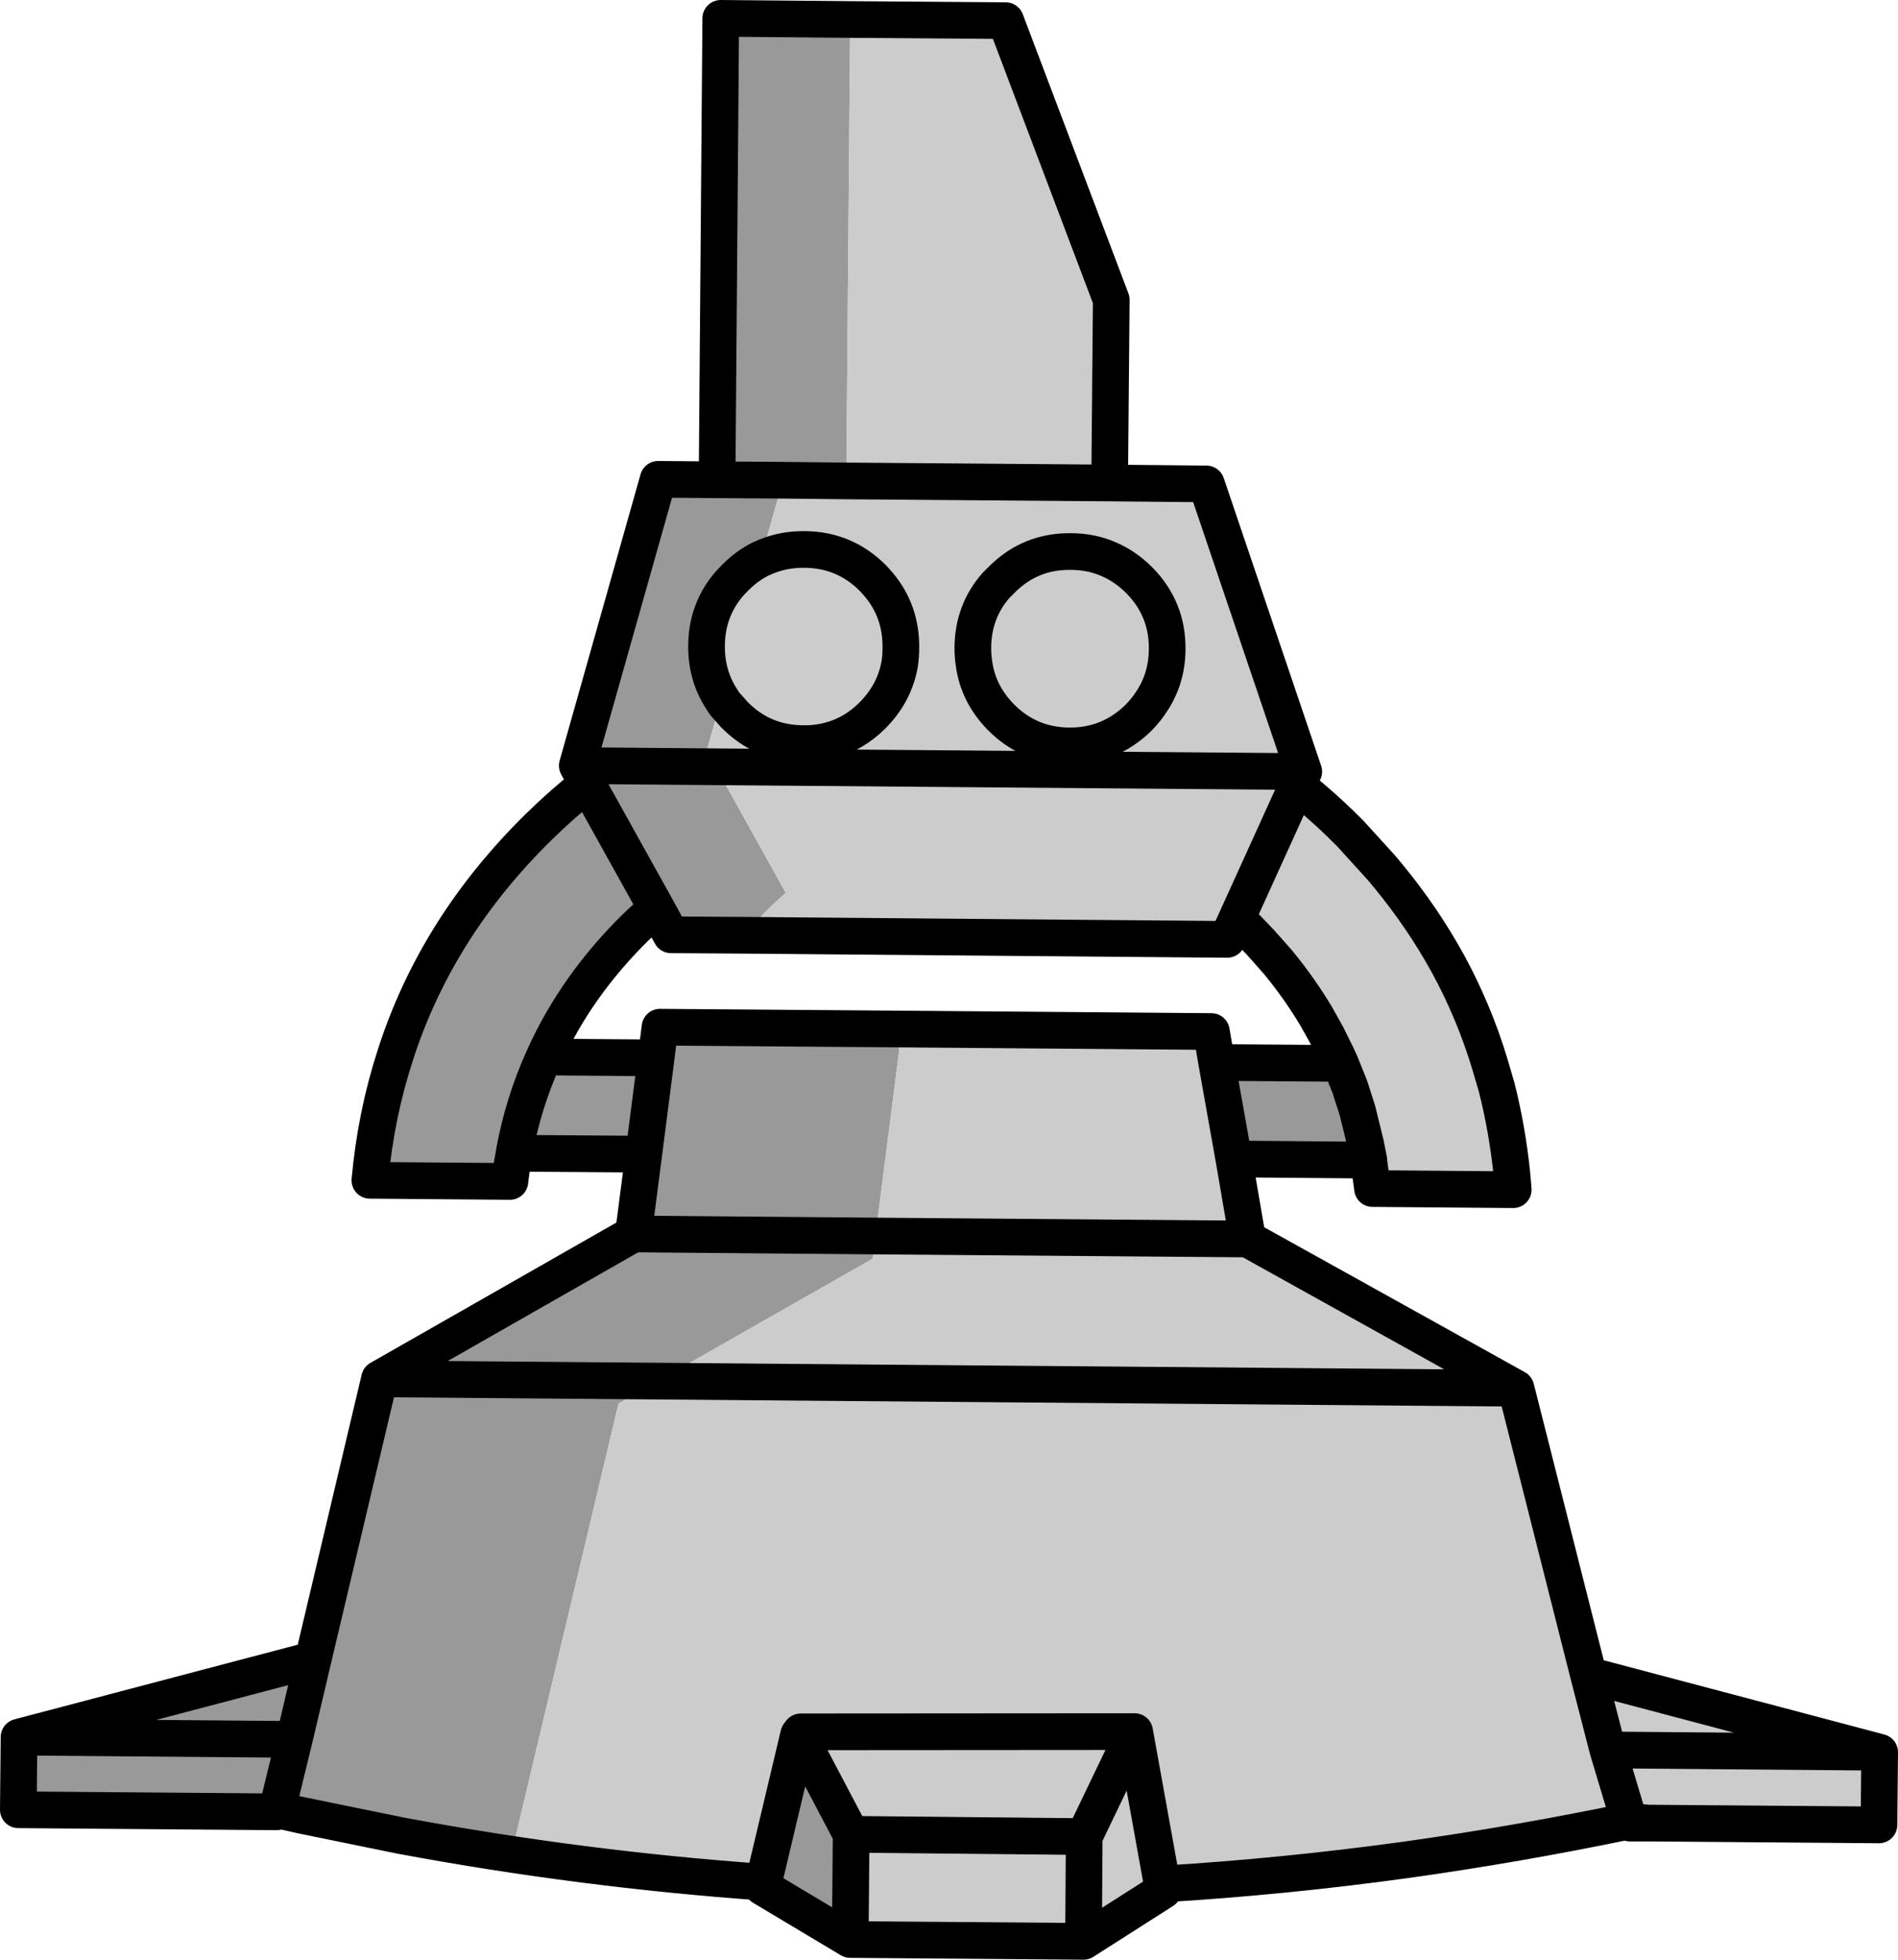 <?xml version="1.0" encoding="UTF-8" standalone="no"?>
<svg xmlns:xlink="http://www.w3.org/1999/xlink" height="427.45px" width="414.1px" xmlns="http://www.w3.org/2000/svg">
  <g transform="matrix(1.0, 0.0, 0.0, 1.0, 207.05, 213.7)">
    <path d="M-119.55 186.7 L-141.55 182.2 -146.6 181.05 -146.7 181.5 -203.05 181.05 -202.9 165.2 -138.75 148.3 -124.25 87.05 -68.85 55.45 -66.6 38.05 -94.9 37.85 -94.9 38.0 -95.35 40.45 -95.8 44.0 -126.35 43.75 Q-125.05 29.55 -120.85 16.6 -111.95 -11.3 -89.5 -33.35 -84.35 -38.4 -78.9 -42.7 L-81.1 -46.7 -63.45 -109.15 -50.6 -109.05 -49.8 -209.7 -21.55 -209.45 -22.4 -108.8 -36.2 -108.95 -41.05 -91.8 Q-44.05 -90.3 -46.55 -87.8 L-47.85 -86.45 Q-52.85 -80.7 -52.9 -72.85 -52.95 -66.4 -49.65 -61.3 L-52.85 -50.0 -50.9 -46.45 -81.1 -46.7 -50.9 -46.45 -35.6 -18.95 -36.55 -18.1 -37.2 -17.55 -39.95 -14.9 -44.9 -9.7 -60.65 -9.8 -63.85 -15.65 -68.2 -11.6 Q-81.35 1.3 -88.35 16.85 L-63.9 17.05 -63.05 10.35 -10.85 10.75 -10.9 15.7 -16.05 55.9 -68.85 55.45 -16.05 55.9 -16.65 60.85 -63.55 87.55 -72.1 92.45 -94.55 186.9 -119.55 186.7 M91.6 39.35 L62.15 39.1 58.4 18.05 85.4 18.25 87.45 23.35 89.1 28.5 90.9 35.8 91.6 39.35 M-21.55 209.35 L-40.7 197.9 -40.45 196.85 -32.8 164.65 -21.35 186.4 -21.55 209.35 M-124.25 87.05 L-63.55 87.55 -124.25 87.05 M-50.6 -109.05 L-36.2 -108.95 -50.6 -109.05 M-88.35 16.85 Q-92.9 26.8 -94.9 37.85 -92.9 26.8 -88.35 16.85 M-78.9 -42.7 L-63.85 -15.65 -78.9 -42.7 M-63.9 17.05 L-66.6 38.05 -63.9 17.05 M-138.75 148.3 L-142.85 165.7 -146.6 181.05 -142.85 165.7 -202.9 165.2 -142.85 165.7 -138.75 148.3" fill="#999999" fill-rule="evenodd" stroke="none"/>
    <path d="M-21.55 -209.45 L12.35 -209.2 35.4 -148.3 35.05 -108.35 56.15 -108.15 77.4 -45.4 75.95 -42.35 78.25 -40.45 Q83.0 -36.5 87.55 -31.9 L94.5 -24.25 95.7 -22.8 Q103.3 -13.6 108.85 -3.5 114.6 7.05 118.05 18.55 L119.5 23.5 Q121.8 32.6 122.8 42.25 L123.0 44.55 123.1 45.8 92.4 45.55 91.65 40.0 91.6 39.55 91.6 39.35 90.9 35.8 89.1 28.5 87.45 23.35 85.4 18.25 84.6 16.5 82.45 12.15 80.1 7.95 Q76.45 1.85 71.8 -3.8 L68.0 -8.1 65.7 -10.5 63.9 -12.35 62.8 -13.4 60.7 -8.8 -44.9 -9.7 -39.95 -14.9 -37.2 -17.55 -36.55 -18.1 -35.6 -18.95 -50.9 -46.45 -52.85 -50.0 -49.65 -61.3 -49.05 -60.35 -48.85 -60.1 -46.8 -57.8 Q-40.65 -51.55 -31.85 -51.5 -28.7 -51.45 -25.85 -52.25 -20.8 -53.6 -16.8 -57.55 -11.9 -62.4 -10.75 -68.9 -10.5 -70.65 -10.5 -72.5 -10.45 -80.35 -15.3 -86.15 L-16.05 -87.0 -16.55 -87.55 Q-22.75 -93.8 -31.5 -93.85 -35.95 -93.9 -39.75 -92.35 L-41.05 -91.8 -39.75 -92.35 Q-35.95 -93.9 -31.5 -93.85 -22.75 -93.8 -16.55 -87.55 L-16.05 -87.0 -15.3 -86.15 Q-10.45 -80.35 -10.5 -72.5 -10.5 -70.65 -10.75 -68.9 -11.9 -62.4 -16.8 -57.55 -20.8 -53.6 -25.85 -52.25 -28.7 -51.45 -31.85 -51.5 -40.65 -51.55 -46.8 -57.8 L-48.85 -60.1 -49.05 -60.35 -49.65 -61.3 Q-52.95 -66.4 -52.9 -72.85 -52.85 -80.7 -47.85 -86.45 L-46.55 -87.8 Q-44.05 -90.3 -41.05 -91.8 L-36.2 -108.95 -22.4 -108.8 -21.55 -209.45 M62.15 39.1 L65.15 56.55 123.7 89.1 139.55 151.7 203.05 168.5 202.9 184.35 152.4 183.95 148.5 183.95 148.4 183.5 Q123.9 188.6 99.5 192.0 72.95 195.65 46.5 197.25 L46.75 198.65 29.35 209.75 -21.55 209.35 -21.35 186.4 -32.8 164.65 -40.45 196.85 Q-80.05 194.05 -119.55 186.7 L-94.55 186.9 -72.1 92.45 -63.55 87.55 -16.65 60.85 -16.05 55.9 -10.9 15.7 -10.85 10.75 57.25 11.3 58.4 18.05 62.15 39.1 M77.4 -45.4 L-50.9 -46.45 77.4 -45.4 M35.05 -108.35 L-22.4 -108.8 35.05 -108.35 M34.9 -91.7 Q31.05 -93.4 26.55 -93.4 17.75 -93.5 11.55 -87.3 L10.2 -85.95 Q5.25 -80.25 5.2 -72.4 5.2 -70.65 5.45 -69.0 6.35 -62.35 11.3 -57.3 17.4 -51.1 26.2 -51.0 35.0 -50.95 41.3 -57.1 43.05 -58.85 44.3 -60.85 47.55 -65.8 47.6 -72.05 47.7 -80.85 41.55 -87.1 38.5 -90.15 34.9 -91.7 38.5 -90.15 41.55 -87.1 47.7 -80.85 47.6 -72.05 47.55 -65.8 44.3 -60.85 43.05 -58.85 41.3 -57.1 35.0 -50.95 26.2 -51.0 17.4 -51.1 11.3 -57.3 6.35 -62.35 5.45 -69.0 5.2 -70.65 5.2 -72.4 5.25 -80.25 10.2 -85.95 L11.55 -87.3 Q17.75 -93.5 26.55 -93.4 31.05 -93.4 34.9 -91.7 M62.8 -13.4 L75.95 -42.35 62.8 -13.4 M65.15 56.55 L-16.05 55.9 65.15 56.55 M46.5 197.25 L40.5 164.0 -32.35 164.05 -32.8 164.65 -32.35 164.05 40.5 164.0 46.5 197.25 M40.5 164.0 L29.5 186.9 -21.35 186.4 29.5 186.9 40.5 164.0 M123.7 89.1 L-63.55 87.55 123.7 89.1 M29.35 209.75 L29.5 186.9 29.35 209.75 M143.75 168.0 L139.55 151.7 143.75 168.0 203.05 168.5 143.75 168.0 148.4 183.5 152.4 183.95 148.4 183.5 143.75 168.0" fill="#cccccc" fill-rule="evenodd" stroke="none"/>
    <path d="M-119.55 186.7 L-141.55 182.2 -146.6 181.05 -146.7 181.5 -203.05 181.05 -202.9 165.2 -138.75 148.3 -124.25 87.05 -68.85 55.45 -66.6 38.05 -94.9 37.85 -94.9 38.0 -95.35 40.45 -95.8 44.0 -126.35 43.75 Q-125.05 29.55 -120.85 16.6 -111.95 -11.3 -89.5 -33.35 -84.35 -38.4 -78.9 -42.7 L-81.1 -46.7 -63.45 -109.15 -50.6 -109.05 -49.8 -209.7 -21.55 -209.45 12.35 -209.2 35.4 -148.3 35.05 -108.35 56.15 -108.15 77.4 -45.4 75.95 -42.35 78.25 -40.45 Q83.0 -36.5 87.55 -31.9 L94.5 -24.25 95.7 -22.8 Q103.3 -13.6 108.85 -3.5 114.6 7.05 118.05 18.55 L119.5 23.5 Q121.8 32.6 122.8 42.25 L123.0 44.55 123.1 45.8 92.4 45.55 91.65 40.0 91.6 39.55 91.6 39.35 62.15 39.1 65.15 56.55 123.7 89.1 139.55 151.7 203.05 168.5 202.9 184.35 152.4 183.95 148.5 183.95 148.4 183.5 Q123.9 188.6 99.5 192.0 72.95 195.65 46.5 197.25 L46.75 198.65 29.35 209.75 -21.55 209.35 -40.7 197.9 -40.45 196.85 Q-80.05 194.05 -119.55 186.7 M-63.55 87.55 L-124.25 87.05 M-36.2 -108.95 L-22.4 -108.8 35.05 -108.35 M-41.05 -91.8 L-39.75 -92.35 Q-35.95 -93.9 -31.5 -93.85 -22.75 -93.8 -16.55 -87.55 L-16.05 -87.0 -15.3 -86.15 Q-10.45 -80.35 -10.5 -72.5 -10.5 -70.65 -10.75 -68.9 -11.9 -62.4 -16.8 -57.55 -20.8 -53.6 -25.85 -52.25 -28.7 -51.45 -31.85 -51.5 -40.65 -51.55 -46.8 -57.8 L-48.85 -60.1 -49.05 -60.35 -49.65 -61.3 Q-52.95 -66.4 -52.9 -72.85 -52.85 -80.7 -47.85 -86.45 L-46.55 -87.8 Q-44.05 -90.3 -41.05 -91.8 M-50.9 -46.45 L77.4 -45.4 M-36.2 -108.95 L-50.6 -109.05 M34.9 -91.7 Q38.5 -90.15 41.55 -87.1 47.7 -80.85 47.6 -72.05 47.55 -65.8 44.3 -60.85 43.05 -58.85 41.3 -57.1 35.0 -50.95 26.2 -51.0 17.4 -51.1 11.3 -57.3 6.35 -62.35 5.45 -69.0 5.2 -70.65 5.2 -72.4 5.25 -80.25 10.2 -85.95 L11.55 -87.3 Q17.75 -93.5 26.55 -93.4 31.05 -93.4 34.9 -91.7 M85.4 18.25 L84.6 16.5 82.45 12.15 80.1 7.95 Q76.45 1.85 71.8 -3.8 L68.0 -8.1 65.7 -10.5 63.9 -12.35 62.8 -13.4 60.7 -8.8 -44.9 -9.7 -60.65 -9.8 -63.85 -15.65 -68.2 -11.6 Q-81.35 1.3 -88.35 16.85 L-63.9 17.05 -63.05 10.35 -10.85 10.75 57.25 11.3 58.4 18.05 85.4 18.25 87.45 23.35 89.1 28.5 90.9 35.8 91.6 39.35 M58.4 18.05 L62.15 39.1 M75.95 -42.35 L62.8 -13.4 M-81.1 -46.7 L-50.9 -46.45 M-63.85 -15.65 L-78.9 -42.7 M-94.9 37.85 Q-92.9 26.8 -88.35 16.85 M-66.6 38.05 L-63.9 17.05 M-16.05 55.9 L-68.85 55.45 M-16.05 55.9 L65.15 56.55 M-40.45 196.85 L-32.8 164.65 -32.35 164.05 40.5 164.0 46.5 197.25 M-32.8 164.65 L-21.35 186.4 29.5 186.9 40.5 164.0 M-146.6 181.05 L-142.85 165.7 -202.9 165.2 M-142.85 165.7 L-138.75 148.3 M-21.55 209.35 L-21.35 186.4 M203.05 168.5 L143.75 168.0 148.4 183.5 152.4 183.95 M139.55 151.7 L143.75 168.0 M29.5 186.9 L29.35 209.75 M-63.55 87.55 L123.7 89.1" fill="none" stroke="#000000" stroke-linecap="round" stroke-linejoin="round" stroke-width="8.0"/>
  </g>
</svg>
